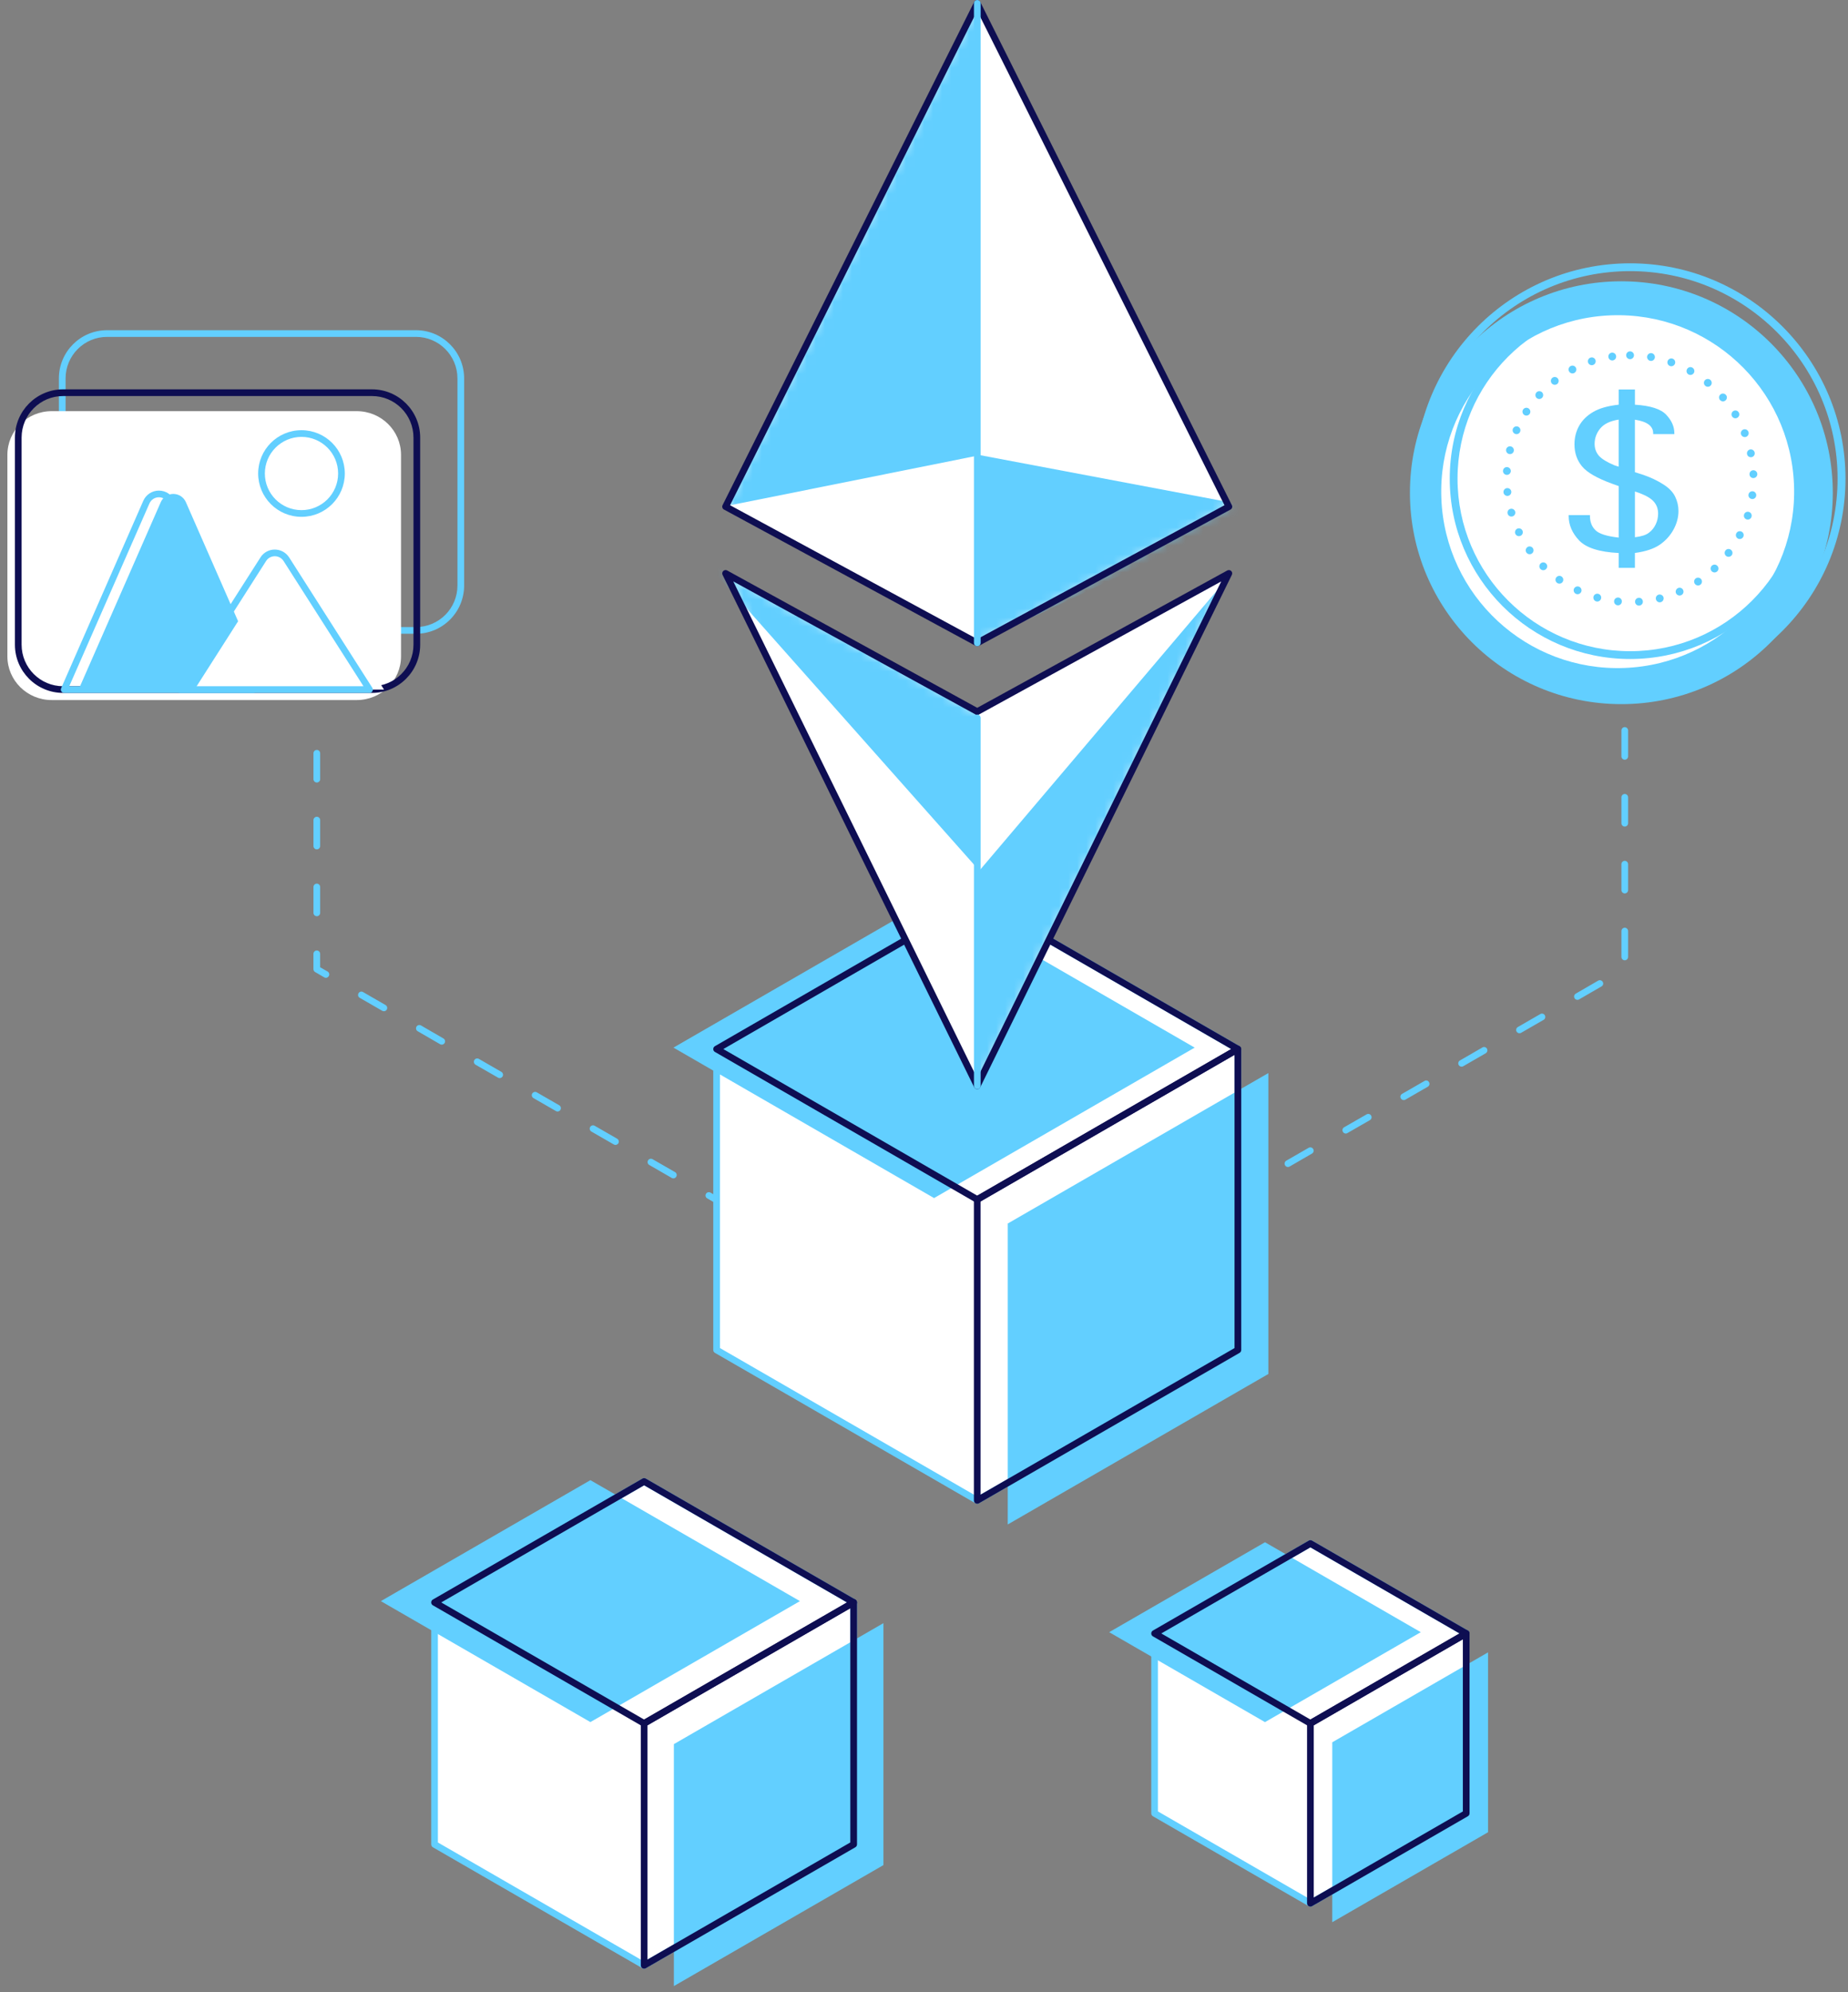 <svg width="205" height="221" viewBox="0 0 205 221" fill="none" xmlns="http://www.w3.org/2000/svg">
<rect x="0" y="0" width="205" height="221" fill="#808080" stroke="none"/>
<g clip-path="url(#clip0_1112_12213)">
<path fill-rule="evenodd" clip-rule="evenodd" d="M107.002 148.575C106.43 148.246 105.586 147.759 104.507 147.142C104.332 147.041 104.104 147.1 104.003 147.276C103.901 147.452 103.96 147.679 104.136 147.781C105.215 148.397 106.056 148.885 106.631 149.221C106.806 149.323 107.034 149.256 107.135 149.078C107.237 148.902 107.178 148.674 107.002 148.573V148.575ZM113.052 145.88C112.117 146.42 111.283 146.9 110.568 147.313C110.392 147.415 110.333 147.642 110.434 147.818C110.536 147.996 110.763 148.063 110.939 147.962C111.654 147.541 112.488 147.061 113.424 146.521C113.602 146.42 113.669 146.192 113.557 146.016C113.456 145.838 113.228 145.781 113.052 145.883V145.88ZM100.573 144.868C99.798 144.423 98.964 143.943 98.088 143.435C97.912 143.326 97.685 143.393 97.583 143.569C97.482 143.745 97.541 143.972 97.717 144.074C98.593 144.579 99.427 145.059 100.201 145.507C100.387 145.616 100.605 145.549 100.716 145.373C100.818 145.195 100.751 144.97 100.573 144.868ZM119.479 142.173C118.611 142.671 117.777 143.151 116.985 143.606C116.809 143.708 116.75 143.935 116.851 144.111C116.953 144.287 117.18 144.356 117.356 144.245C118.148 143.789 118.982 143.309 119.85 142.812C120.029 142.71 120.085 142.483 119.984 142.307C119.883 142.129 119.655 142.062 119.479 142.173ZM94.153 141.161C93.344 140.698 92.52 140.218 91.669 139.721C91.493 139.619 91.265 139.679 91.164 139.864C91.055 140.033 91.122 140.268 91.297 140.369C92.149 140.857 92.973 141.339 93.782 141.802C93.958 141.904 94.185 141.844 94.287 141.668C94.388 141.49 94.329 141.265 94.153 141.164V141.161ZM125.898 138.456C125.047 138.944 124.223 139.426 123.414 139.897C123.238 139.998 123.169 140.226 123.27 140.401C123.379 140.577 123.607 140.637 123.785 140.535C124.594 140.072 125.418 139.592 126.27 139.102C126.448 139.001 126.505 138.766 126.403 138.597C126.302 138.412 126.074 138.352 125.898 138.454V138.456ZM87.734 137.454C86.917 136.981 86.083 136.501 85.239 136.014C85.064 135.912 84.836 135.972 84.735 136.147C84.633 136.326 84.692 136.551 84.868 136.652C85.71 137.14 86.546 137.622 87.363 138.093C87.538 138.194 87.766 138.135 87.868 137.959C87.969 137.783 87.91 137.556 87.734 137.454ZM132.32 134.749C131.486 135.237 130.652 135.719 129.836 136.19C129.66 136.291 129.601 136.519 129.702 136.694C129.804 136.87 130.031 136.929 130.207 136.828C131.024 136.355 131.858 135.875 132.701 135.388C132.88 135.286 132.937 135.059 132.835 134.883C132.726 134.707 132.506 134.648 132.32 134.749ZM81.305 133.747C80.488 133.267 79.654 132.787 78.82 132.307C78.644 132.205 78.417 132.265 78.315 132.44C78.206 132.619 78.273 132.844 78.449 132.945C79.283 133.433 80.109 133.905 80.933 134.385C81.109 134.487 81.337 134.428 81.438 134.252C81.54 134.076 81.48 133.848 81.305 133.747ZM138.747 131.042C137.913 131.522 137.079 132.002 136.253 132.482C136.074 132.584 136.017 132.812 136.119 132.987C136.228 133.165 136.448 133.222 136.624 133.121C137.45 132.641 138.284 132.161 139.118 131.681C139.296 131.579 139.353 131.352 139.252 131.176C139.15 131 138.923 130.941 138.747 131.042ZM74.885 130.033C74.059 129.56 73.225 129.08 72.391 128.6C72.215 128.498 71.987 128.558 71.886 128.733C71.785 128.909 71.844 129.137 72.02 129.238C72.854 129.718 73.688 130.198 74.514 130.678C74.69 130.78 74.918 130.72 75.019 130.535C75.121 130.367 75.061 130.139 74.885 130.03V130.033ZM145.169 127.335C144.342 127.815 143.508 128.295 142.684 128.768C142.509 128.869 142.449 129.104 142.551 129.273C142.652 129.458 142.88 129.518 143.055 129.416C143.882 128.936 144.716 128.456 145.54 127.976C145.718 127.875 145.785 127.647 145.674 127.471C145.572 127.293 145.345 127.236 145.169 127.338V127.335ZM68.456 126.325C67.63 125.845 66.796 125.365 65.972 124.893C65.796 124.791 65.568 124.851 65.467 125.026C65.365 125.202 65.425 125.43 65.6 125.531C66.427 126.011 67.261 126.484 68.085 126.964C68.261 127.073 68.488 127.006 68.6 126.83C68.701 126.652 68.634 126.427 68.456 126.325ZM151.596 123.628C150.769 124.101 149.935 124.581 149.101 125.061C148.923 125.162 148.866 125.39 148.968 125.566C149.069 125.741 149.297 125.811 149.472 125.699C150.306 125.219 151.14 124.739 151.967 124.266C152.145 124.165 152.202 123.937 152.1 123.762C151.999 123.583 151.771 123.527 151.596 123.628ZM62.037 122.618C61.203 122.138 60.369 121.658 59.552 121.186C59.377 121.077 59.149 121.143 59.038 121.319C58.936 121.497 59.003 121.723 59.181 121.824C59.998 122.297 60.832 122.777 61.666 123.257C61.841 123.358 62.069 123.299 62.17 123.123C62.272 122.947 62.212 122.72 62.037 122.618ZM158.017 119.921C157.201 120.394 156.367 120.874 155.533 121.354C155.357 121.455 155.288 121.683 155.399 121.859C155.501 122.034 155.728 122.094 155.904 121.992C156.738 121.512 157.572 121.032 158.389 120.559C158.567 120.458 158.624 120.23 158.522 120.055C158.421 119.869 158.193 119.81 158.017 119.921ZM55.617 118.911C54.766 118.424 53.94 117.941 53.123 117.471C52.947 117.37 52.72 117.429 52.618 117.605C52.517 117.79 52.576 118.008 52.752 118.119C53.568 118.582 54.395 119.062 55.246 119.552C55.422 119.654 55.642 119.594 55.751 119.419C55.853 119.243 55.793 119.015 55.617 118.914V118.911ZM164.444 116.206C163.628 116.679 162.801 117.159 161.95 117.647C161.772 117.748 161.715 117.976 161.816 118.152C161.918 118.33 162.145 118.387 162.321 118.285C163.172 117.798 163.996 117.315 164.805 116.852C164.984 116.743 165.05 116.523 164.949 116.338C164.848 116.162 164.62 116.103 164.444 116.204V116.206ZM49.188 115.204C48.33 114.707 47.503 114.227 46.704 113.764C46.528 113.662 46.3 113.722 46.199 113.898C46.097 114.076 46.157 114.301 46.333 114.402C47.132 114.865 47.958 115.345 48.817 115.843C48.993 115.944 49.22 115.885 49.322 115.709C49.423 115.531 49.364 115.306 49.188 115.204ZM170.866 112.499C170.074 112.955 169.24 113.435 168.371 113.94C168.193 114.041 168.136 114.269 168.238 114.444C168.339 114.62 168.567 114.68 168.743 114.578C169.611 114.073 170.445 113.601 171.237 113.138C171.415 113.036 171.472 112.809 171.371 112.633C171.269 112.457 171.042 112.398 170.866 112.499ZM42.769 111.497C41.868 110.975 41.034 110.495 40.274 110.057C40.099 109.955 39.871 110.015 39.77 110.19C39.668 110.369 39.727 110.594 39.903 110.695C40.66 111.133 41.495 111.613 42.398 112.136C42.573 112.237 42.801 112.178 42.903 112.002C43.004 111.826 42.945 111.599 42.769 111.497ZM177.285 108.792C176.578 109.206 175.744 109.686 174.801 110.233C174.623 110.334 174.566 110.562 174.667 110.737C174.769 110.916 174.996 110.972 175.172 110.871C176.115 110.324 176.949 109.844 177.657 109.431C177.835 109.329 177.901 109.102 177.79 108.926C177.689 108.75 177.461 108.691 177.285 108.792ZM36.34 107.78L35.513 107.307V105.815C35.513 105.612 35.345 105.444 35.142 105.444C34.939 105.444 34.771 105.612 34.771 105.815V107.518C34.771 107.651 34.838 107.77 34.956 107.837C34.956 107.837 35.31 108.04 35.968 108.426C36.144 108.528 36.372 108.468 36.473 108.283C36.582 108.104 36.515 107.887 36.34 107.778V107.78ZM179.864 103.291V106.164C179.864 106.367 180.032 106.535 180.235 106.535C180.438 106.535 180.606 106.367 180.606 106.164V103.291C180.606 103.088 180.438 102.92 180.235 102.92C180.032 102.92 179.864 103.088 179.864 103.291ZM35.516 101.274V98.401C35.516 98.196 35.347 98.03 35.144 98.03C34.941 98.03 34.773 98.196 34.773 98.401V101.274C34.773 101.48 34.941 101.645 35.144 101.645C35.347 101.645 35.516 101.48 35.516 101.274ZM179.864 95.872V98.745C179.864 98.951 180.032 99.116 180.235 99.116C180.438 99.116 180.606 98.951 180.606 98.745V95.872C180.606 95.667 180.438 95.501 180.235 95.501C180.032 95.501 179.864 95.667 179.864 95.872ZM35.516 93.858V90.982C35.516 90.777 35.347 90.611 35.144 90.611C34.941 90.611 34.773 90.777 34.773 90.982V93.858C34.773 94.063 34.941 94.229 35.144 94.229C35.347 94.229 35.516 94.063 35.516 93.858ZM179.864 88.455V91.328C179.864 91.534 180.032 91.7 180.235 91.7C180.438 91.7 180.606 91.534 180.606 91.328V88.455C180.606 88.25 180.438 88.084 180.235 88.084C180.032 88.084 179.864 88.25 179.864 88.455ZM35.516 86.439V83.565C35.516 83.36 35.347 83.194 35.144 83.194C34.941 83.194 34.773 83.36 34.773 83.565V86.439C34.773 86.644 34.941 86.81 35.144 86.81C35.347 86.81 35.516 86.644 35.516 86.439ZM179.864 81.036V83.912C179.864 84.117 180.032 84.283 180.235 84.283C180.438 84.283 180.606 84.117 180.606 83.912V81.036C180.606 80.831 180.438 80.665 180.235 80.665C180.032 80.665 179.864 80.831 179.864 81.036Z" fill="#62CFFF"/>
<path fill-rule="evenodd" clip-rule="evenodd" d="M108.405 99.688L137.319 116.379V149.763L108.405 166.454L79.496 149.763V116.379L108.405 99.688Z" fill="white"/>
<path fill-rule="evenodd" clip-rule="evenodd" d="M108.593 99.368C108.479 99.302 108.336 99.302 108.219 99.368L79.31 116.06C79.196 116.127 79.122 116.248 79.122 116.382V149.765C79.122 149.897 79.196 150.02 79.31 150.087L108.219 166.779C108.333 166.846 108.477 166.846 108.593 166.779L137.502 150.087C137.616 150.02 137.688 149.897 137.688 149.765V116.382C137.688 116.251 137.619 116.127 137.502 116.06L108.593 99.368ZM108.405 100.116L136.946 116.595V149.55L108.405 166.029L79.865 149.55V116.595L108.405 100.116Z" fill="#62CFFF"/>
<path fill-rule="evenodd" clip-rule="evenodd" d="M140.699 152.428L111.79 169.123V135.737L140.699 119.045V152.428Z" fill="#62CFFF"/>
<path fill-rule="evenodd" clip-rule="evenodd" d="M137.505 150.087C137.619 150.02 137.691 149.899 137.691 149.765V116.382C137.691 116.248 137.621 116.127 137.505 116.06C137.391 115.993 137.248 115.993 137.131 116.06L108.222 132.752C108.108 132.818 108.036 132.942 108.036 133.073V166.459C108.036 166.59 108.106 166.712 108.222 166.779C108.336 166.845 108.477 166.845 108.591 166.779L137.505 150.087ZM136.948 149.552L108.776 165.813V133.286L136.948 117.023V149.552Z" fill="#0E0E52"/>
<path fill-rule="evenodd" clip-rule="evenodd" d="M132.526 116.221L103.616 132.913L74.707 116.221L103.616 99.529L132.526 116.221Z" fill="#62CFFF"/>
<path fill-rule="evenodd" clip-rule="evenodd" d="M137.505 116.701C137.619 116.637 137.69 116.513 137.69 116.382C137.69 116.251 137.621 116.127 137.505 116.06L108.591 99.368C108.477 99.302 108.336 99.302 108.222 99.368L79.308 116.06C79.194 116.127 79.122 116.248 79.122 116.382C79.122 116.516 79.191 116.637 79.308 116.701L108.222 133.395C108.336 133.46 108.477 133.46 108.591 133.395L137.505 116.701ZM136.579 116.382L108.407 132.643L80.241 116.382L108.407 100.118L136.579 116.382Z" fill="#0E0E52"/>
<path fill-rule="evenodd" clip-rule="evenodd" d="M145.362 171.236L162.647 181.214V201.173L145.362 211.15L128.079 201.173V181.214L145.362 171.236Z" fill="white"/>
<path fill-rule="evenodd" clip-rule="evenodd" d="M145.55 170.913C145.436 170.847 145.292 170.847 145.179 170.913L127.895 180.891C127.779 180.958 127.71 181.079 127.71 181.213V201.171C127.71 201.305 127.779 201.426 127.895 201.493L145.179 211.471C145.292 211.538 145.436 211.538 145.55 211.471L162.833 201.493C162.947 201.426 163.018 201.305 163.018 201.171V181.213C163.018 181.079 162.947 180.958 162.833 180.891L145.55 170.913ZM145.362 171.663L162.276 181.428V200.956L145.362 210.721L128.45 200.956V181.428L145.362 171.663Z" fill="#62CFFF"/>
<path fill-rule="evenodd" clip-rule="evenodd" d="M165.072 203.265L147.789 213.246V193.287L165.072 183.31V203.265Z" fill="#62CFFF"/>
<path fill-rule="evenodd" clip-rule="evenodd" d="M162.833 201.491C162.947 201.424 163.019 201.303 163.019 201.169V181.214C163.019 181.08 162.949 180.959 162.833 180.892C162.719 180.825 162.576 180.825 162.462 180.892L145.179 190.87C145.062 190.937 144.993 191.058 144.993 191.192V211.15C144.993 211.283 145.062 211.405 145.179 211.469C145.293 211.538 145.434 211.538 145.547 211.469L162.833 201.491ZM162.276 200.959L145.736 210.509V191.409L162.276 181.86V200.962V200.959Z" fill="#0E0E52"/>
<path fill-rule="evenodd" clip-rule="evenodd" d="M157.609 181.073L140.326 191.051L123.042 181.073L140.326 171.095L157.609 181.073Z" fill="#62CFFF"/>
<path fill-rule="evenodd" clip-rule="evenodd" d="M162.833 181.535C162.947 181.468 163.019 181.347 163.019 181.213C163.019 181.079 162.949 180.958 162.833 180.891L145.548 170.913C145.434 170.847 145.293 170.847 145.179 170.913L127.893 180.891C127.779 180.958 127.708 181.079 127.708 181.213C127.708 181.347 127.777 181.468 127.893 181.535L145.179 191.513C145.293 191.579 145.434 191.579 145.548 191.513L162.833 181.535ZM161.905 181.213L145.364 190.763L128.824 181.213L145.364 171.663L161.905 181.213Z" fill="#0E0E52"/>
<path fill-rule="evenodd" clip-rule="evenodd" d="M71.45 164.352L94.697 177.772V204.615L71.45 218.035L48.205 204.615V177.772L71.45 164.352Z" fill="white"/>
<path fill-rule="evenodd" clip-rule="evenodd" d="M71.636 164.03C71.522 163.963 71.379 163.963 71.267 164.03L48.02 177.45C47.906 177.517 47.837 177.638 47.837 177.772V204.614C47.837 204.746 47.906 204.869 48.02 204.936L71.267 218.356C71.381 218.423 71.525 218.423 71.636 218.356L94.881 204.936C94.997 204.869 95.067 204.748 95.067 204.614V177.772C95.067 177.64 94.997 177.517 94.881 177.45L71.636 164.03ZM71.451 164.779L94.324 177.987V204.402L71.451 217.609L48.577 204.402V177.987L71.451 164.779Z" fill="#62CFFF"/>
<path fill-rule="evenodd" clip-rule="evenodd" d="M97.999 206.911L74.754 220.333V193.491L97.999 180.07V206.911Z" fill="#62CFFF"/>
<path fill-rule="evenodd" clip-rule="evenodd" d="M94.883 204.933C94.999 204.869 95.069 204.745 95.069 204.612V177.771C95.069 177.64 94.999 177.514 94.883 177.45C94.769 177.383 94.626 177.383 94.514 177.45L71.267 190.87C71.153 190.937 71.084 191.058 71.084 191.191V218.034C71.084 218.165 71.153 218.289 71.267 218.354C71.383 218.42 71.525 218.42 71.641 218.354L94.885 204.933H94.883ZM94.326 204.399L71.821 217.391V191.407L94.326 178.415V204.399Z" fill="#0E0E52"/>
<path fill-rule="evenodd" clip-rule="evenodd" d="M88.738 177.627L65.493 191.047L42.249 177.627L65.493 164.207L88.738 177.627Z" fill="#62CFFF"/>
<path fill-rule="evenodd" clip-rule="evenodd" d="M94.883 178.093C94.999 178.026 95.069 177.905 95.069 177.772C95.069 177.638 94.999 177.514 94.883 177.45L71.638 164.03C71.522 163.963 71.381 163.963 71.265 164.03L48.02 177.45C47.904 177.514 47.834 177.638 47.834 177.772C47.834 177.905 47.904 178.026 48.02 178.093L71.265 191.513C71.381 191.58 71.522 191.58 71.638 191.513L94.883 178.093ZM93.958 177.772L71.453 190.764L48.948 177.772L71.453 164.777L93.958 177.772Z" fill="#0E0E52"/>
<path fill-rule="evenodd" clip-rule="evenodd" d="M108.402 120.465L80.49 63.614L108.402 78.947L136.314 63.614L108.402 120.465Z" fill="white"/>
<mask id="mask0_1112_12213" style="mask-type:luminance" maskUnits="userSpaceOnUse" x="80" y="63" width="57" height="58">
<path d="M108.402 120.465L80.49 63.614L108.402 78.947L136.314 63.614L108.402 120.465Z" fill="white"/>
</mask>
<g mask="url(#mask0_1112_12213)">
<path fill-rule="evenodd" clip-rule="evenodd" d="M108.479 96.406L77.944 61.998L108.541 78.816L108.479 96.406Z" fill="#62CFFF"/>
<path fill-rule="evenodd" clip-rule="evenodd" d="M108.267 120.462L135.597 64.804L108.601 96.638L108.267 120.462Z" fill="#62CFFF"/>
</g>
<path fill-rule="evenodd" clip-rule="evenodd" d="M108.068 120.628C108.13 120.755 108.266 120.834 108.403 120.834C108.551 120.834 108.675 120.752 108.737 120.628L136.649 63.778C136.723 63.631 136.698 63.458 136.574 63.344C136.463 63.233 136.29 63.211 136.141 63.288L108.403 78.524L80.664 63.288C80.528 63.208 80.355 63.233 80.231 63.344C80.119 63.456 80.082 63.631 80.156 63.778L108.068 120.628ZM108.403 119.624L81.344 64.502L108.229 79.271C108.341 79.333 108.477 79.333 108.588 79.271L135.473 64.502L108.403 119.621V119.624Z" fill="#0E0E52"/>
<path fill-rule="evenodd" clip-rule="evenodd" d="M108.402 0.371L80.49 56.205L108.402 71.32L136.314 56.205L108.402 0.371Z" fill="white"/>
<mask id="mask1_1112_12213" style="mask-type:luminance" maskUnits="userSpaceOnUse" x="80" y="0" width="57" height="72">
<path d="M108.402 0.371L80.49 56.205L108.402 71.32L136.314 56.205L108.402 0.371Z" fill="white"/>
</mask>
<g mask="url(#mask1_1112_12213)">
<path fill-rule="evenodd" clip-rule="evenodd" d="M108.706 50.493L108.503 71.36L139.9 56.385L108.706 50.493Z" fill="#62CFFF"/>
<path fill-rule="evenodd" clip-rule="evenodd" d="M108.286 1.297L80.812 56.091L108.078 50.62L108.288 1.297H108.286Z" fill="#62CFFF"/>
</g>
<path fill-rule="evenodd" clip-rule="evenodd" d="M108.737 0.205C108.675 0.082 108.551 0 108.402 0C108.266 0 108.13 0.082 108.068 0.205L80.156 56.039C80.07 56.217 80.132 56.435 80.317 56.532L108.229 71.65C108.341 71.709 108.477 71.709 108.588 71.65L136.5 56.532C136.673 56.435 136.748 56.217 136.649 56.039L108.737 0.205ZM108.402 1.2L135.832 56.049L108.402 70.9L80.986 56.049L108.402 1.2Z" fill="#0E0E52"/>
<path fill-rule="evenodd" clip-rule="evenodd" d="M108.041 0.372V71.321C108.041 71.526 108.202 71.692 108.412 71.692C108.61 71.692 108.784 71.526 108.784 71.321V0.372C108.784 0.166 108.61 0.003 108.412 0.003C108.202 0.003 108.041 0.169 108.041 0.372Z" fill="#62CFFF"/>
<path fill-rule="evenodd" clip-rule="evenodd" d="M108.041 79.645V120.462C108.041 120.667 108.202 120.833 108.412 120.833C108.61 120.833 108.784 120.667 108.784 120.462V79.645C108.784 79.439 108.61 79.273 108.412 79.273C108.202 79.273 108.041 79.439 108.041 79.645Z" fill="#62CFFF"/>
<path fill-rule="evenodd" clip-rule="evenodd" d="M51.487 41.984C51.487 39.026 49.092 36.631 46.139 36.631H11.88C8.928 36.631 6.532 39.026 6.532 41.984V64.956C6.532 67.913 8.928 70.309 11.88 70.309H46.139C49.092 70.309 51.487 67.913 51.487 64.956V41.984ZM50.745 41.984V64.956C50.745 67.502 48.684 69.566 46.139 69.566H11.88C9.336 69.566 7.275 67.502 7.275 64.956V41.984C7.275 39.437 9.336 37.373 11.88 37.373H46.139C48.684 37.373 50.745 39.437 50.745 41.984Z" fill="#62CFFF"/>
<path fill-rule="evenodd" clip-rule="evenodd" d="M44.486 50.461C44.486 47.784 42.289 45.613 39.571 45.613H5.735C3.018 45.613 0.82 47.784 0.82 50.461V72.815C0.82 75.493 3.018 77.663 5.735 77.663H39.571C42.289 77.663 44.486 75.493 44.486 72.815V50.461Z" fill="white"/>
<path fill-rule="evenodd" clip-rule="evenodd" d="M46.61 48.546C46.61 45.589 44.214 43.193 41.262 43.193H7.002C4.05 43.193 1.655 45.589 1.655 48.546V71.519C1.655 74.476 4.05 76.871 7.002 76.871H41.262C44.214 76.871 46.61 74.476 46.61 71.519V48.546ZM45.867 48.546V71.519C45.867 74.065 43.806 76.129 41.262 76.129H7.002C4.458 76.129 2.397 74.065 2.397 71.519V48.546C2.397 46 4.458 43.936 7.002 43.936H41.262C43.806 43.936 45.867 46 45.867 48.546Z" fill="#0E0E52"/>
<path fill-rule="evenodd" clip-rule="evenodd" d="M17.836 55.705C18.074 55.153 18.618 54.797 19.224 54.797C19.831 54.797 20.375 55.153 20.618 55.705C23.476 62.221 29.737 76.502 29.737 76.502H8.717C8.717 76.502 14.978 62.223 17.836 55.705Z" fill="#62CFFF"/>
<path fill-rule="evenodd" clip-rule="evenodd" d="M15.896 55.557L6.782 76.352C6.727 76.468 6.74 76.599 6.806 76.703C6.878 76.807 6.997 76.871 7.121 76.871H28.141C28.264 76.871 28.383 76.809 28.45 76.703C28.522 76.599 28.527 76.465 28.48 76.352C28.48 76.352 22.219 62.073 19.36 55.557C19.059 54.869 18.383 54.426 17.628 54.426C16.873 54.426 16.2 54.869 15.896 55.557ZM16.576 55.854C16.76 55.435 17.17 55.166 17.626 55.166C18.081 55.166 18.497 55.435 18.68 55.854L27.569 76.129H7.683L16.576 55.854Z" fill="#62CFFF"/>
<path fill-rule="evenodd" clip-rule="evenodd" d="M30.801 62.038C31.081 61.6 31.566 61.335 32.083 61.335C32.6 61.335 33.085 61.6 33.365 62.038C36.169 66.428 42.598 76.5 42.598 76.5H21.578C21.578 76.5 28.005 66.428 30.803 62.038H30.801Z" fill="white"/>
<path fill-rule="evenodd" clip-rule="evenodd" d="M28.893 61.84C26.089 66.233 19.66 76.302 19.66 76.302C19.588 76.416 19.584 76.562 19.648 76.681C19.712 76.8 19.838 76.874 19.974 76.874H40.995C41.131 76.874 41.254 76.8 41.314 76.681C41.386 76.562 41.378 76.419 41.301 76.302C41.301 76.302 34.88 66.233 32.076 61.84C31.727 61.296 31.128 60.967 30.48 60.967C29.831 60.967 29.235 61.296 28.891 61.84H28.893ZM29.517 62.239C29.725 61.907 30.091 61.707 30.485 61.707C30.878 61.707 31.244 61.907 31.457 62.239L40.321 76.129H20.653L29.517 62.239Z" fill="#62CFFF"/>
<path d="M35.042 56.965C37.492 56.965 39.477 54.98 39.477 52.53C39.477 50.081 37.492 48.096 35.042 48.096C32.593 48.096 30.608 50.081 30.608 52.53C30.608 54.98 32.593 56.965 35.042 56.965Z" fill="white"/>
<path fill-rule="evenodd" clip-rule="evenodd" d="M33.444 47.725C30.789 47.725 28.638 49.878 28.638 52.53C28.638 55.183 30.789 57.336 33.444 57.336C36.1 57.336 38.25 55.183 38.25 52.53C38.25 49.878 36.1 47.725 33.444 47.725ZM33.444 48.467C35.691 48.467 37.508 50.288 37.508 52.53C37.508 54.773 35.691 56.594 33.444 56.594C31.197 56.594 29.381 54.773 29.381 52.53C29.381 50.288 31.205 48.467 33.444 48.467Z" fill="#62CFFF"/>
<path d="M179.859 78.116C192.813 78.116 203.314 67.615 203.314 54.661C203.314 41.707 192.813 31.206 179.859 31.206C166.905 31.206 156.404 41.707 156.404 54.661C156.404 67.615 166.905 78.116 179.859 78.116Z" fill="#62CFFF"/>
<path fill-rule="evenodd" clip-rule="evenodd" d="M180.832 29.211C167.636 29.211 156.941 39.916 156.941 53.102C156.941 66.287 167.636 76.992 180.832 76.992C194.027 76.992 204.722 66.287 204.722 53.102C204.722 39.916 194.009 29.211 180.832 29.211ZM180.832 30.08C193.527 30.08 203.844 40.394 203.844 53.099C203.844 65.804 193.529 76.121 180.832 76.121C168.134 76.121 157.802 65.807 157.802 53.099C157.802 40.392 168.117 30.08 180.832 30.08Z" fill="#62CFFF"/>
<path d="M180.202 74.103C191.004 73.688 199.426 64.594 199.01 53.791C198.595 42.988 189.502 34.567 178.699 34.982C167.896 35.397 159.475 44.491 159.89 55.294C160.305 66.097 169.399 74.518 180.202 74.103Z" fill="white"/>
<path fill-rule="evenodd" clip-rule="evenodd" d="M180.831 33.089C169.789 33.089 160.821 42.055 160.821 53.099C160.821 64.144 169.789 73.109 180.831 73.109C191.873 73.109 200.842 64.144 200.842 53.099C200.842 42.055 191.873 33.089 180.831 33.089ZM180.831 33.96C191.383 33.96 199.966 42.537 199.966 53.102C199.966 63.666 191.386 72.243 180.831 72.243C170.277 72.243 161.685 63.666 161.685 53.102C161.685 42.537 170.264 33.96 180.831 33.96Z" fill="#62CFFF"/>
<path d="M194.509 53.723C194.852 46.171 189.008 39.771 181.456 39.428C173.905 39.086 167.505 44.929 167.162 52.481C166.819 60.032 172.663 66.432 180.214 66.775C187.766 67.118 194.166 61.274 194.509 53.723Z" fill="white"/>
<path fill-rule="evenodd" clip-rule="evenodd" d="M181.782 66.319C181.539 66.336 181.359 66.544 181.378 66.784C181.398 67.022 181.599 67.202 181.841 67.185C182.084 67.168 182.264 66.96 182.245 66.72C182.225 66.48 182.024 66.299 181.782 66.316V66.319ZM179.527 66.289C179.285 66.267 179.074 66.44 179.055 66.678C179.025 66.915 179.206 67.128 179.438 67.153C179.681 67.175 179.891 67.002 179.911 66.762C179.941 66.524 179.76 66.311 179.527 66.287V66.289ZM184.006 65.965C183.774 66.024 183.633 66.259 183.695 66.492C183.754 66.725 183.987 66.866 184.217 66.809C184.449 66.752 184.591 66.517 184.539 66.284C184.479 66.052 184.247 65.908 184.004 65.965H184.006ZM177.303 65.881C177.07 65.817 176.83 65.953 176.768 66.183C176.709 66.415 176.837 66.653 177.07 66.717C177.303 66.782 177.543 66.645 177.604 66.413C177.674 66.183 177.535 65.943 177.303 65.878V65.881ZM186.15 65.237C185.929 65.334 185.828 65.591 185.917 65.809C186.018 66.029 186.278 66.128 186.491 66.032C186.714 65.935 186.813 65.68 186.714 65.46C186.622 65.24 186.362 65.141 186.15 65.237ZM175.189 65.096C174.969 64.995 174.717 65.086 174.605 65.304C174.504 65.522 174.605 65.779 174.816 65.881C175.036 65.982 175.288 65.891 175.4 65.673C175.501 65.458 175.4 65.198 175.189 65.094V65.096ZM188.124 64.156C187.924 64.287 187.872 64.557 188.003 64.757C188.134 64.958 188.406 65.012 188.607 64.879C188.807 64.747 188.859 64.478 188.728 64.277C188.597 64.077 188.325 64.022 188.124 64.156ZM173.234 63.963C173.034 63.824 172.771 63.874 172.63 64.069C172.489 64.265 172.539 64.537 172.742 64.673C172.932 64.809 173.205 64.762 173.336 64.567C173.477 64.371 173.427 64.099 173.234 63.963ZM189.896 62.755C189.725 62.919 189.716 63.196 189.876 63.369C190.047 63.545 190.319 63.552 190.49 63.389C190.671 63.225 190.681 62.951 190.51 62.775C190.349 62.602 190.077 62.592 189.896 62.755ZM171.504 62.518C171.334 62.349 171.061 62.349 170.891 62.52C170.72 62.691 170.72 62.966 170.891 63.134C171.061 63.302 171.334 63.302 171.504 63.131C171.675 62.961 171.675 62.686 171.504 62.518ZM191.406 61.075C191.265 61.266 191.294 61.54 191.487 61.684C191.678 61.83 191.95 61.79 192.101 61.6C192.242 61.409 192.203 61.134 192.01 60.991C191.819 60.845 191.547 60.884 191.406 61.075ZM170.034 60.8C169.893 60.605 169.621 60.56 169.431 60.699C169.24 60.84 169.188 61.11 169.329 61.305C169.47 61.498 169.742 61.545 169.933 61.407C170.133 61.266 170.175 60.996 170.034 60.8ZM192.613 59.164C192.492 59.377 192.584 59.64 192.794 59.751C193.004 59.86 193.267 59.778 193.378 59.563C193.489 59.35 193.408 59.088 193.197 58.979C192.977 58.87 192.715 58.952 192.613 59.164ZM168.886 58.858C168.775 58.642 168.525 58.551 168.302 58.655C168.092 58.759 168 59.019 168.102 59.236C168.213 59.452 168.463 59.543 168.686 59.437C168.896 59.333 168.988 59.073 168.886 58.858ZM193.47 57.078C193.4 57.306 193.519 57.551 193.752 57.623C193.984 57.694 194.224 57.568 194.296 57.338C194.366 57.108 194.247 56.865 194.014 56.794C193.781 56.722 193.541 56.848 193.47 57.078ZM168.082 56.752C168.01 56.522 167.77 56.388 167.537 56.455C167.305 56.519 167.176 56.762 167.245 56.992C167.305 57.222 167.547 57.355 167.78 57.289C168.013 57.224 168.141 56.982 168.082 56.752ZM193.962 54.873C193.923 55.111 194.093 55.329 194.336 55.361C194.568 55.393 194.789 55.225 194.818 54.99C194.848 54.752 194.687 54.534 194.445 54.502C194.212 54.47 193.992 54.638 193.962 54.876V54.873ZM167.649 54.534C167.619 54.297 167.406 54.124 167.166 54.151C166.934 54.175 166.753 54.391 166.783 54.628C166.803 54.866 167.025 55.039 167.265 55.014C167.498 54.987 167.669 54.774 167.649 54.534ZM194.074 52.619C194.074 52.859 194.274 53.045 194.516 53.037C194.759 53.027 194.95 52.827 194.94 52.587C194.93 52.347 194.729 52.161 194.487 52.169C194.244 52.178 194.064 52.379 194.074 52.619ZM167.597 52.278C167.607 52.037 167.426 51.832 167.184 51.817C166.941 51.802 166.741 51.986 166.731 52.223C166.711 52.463 166.892 52.669 167.134 52.683C167.377 52.698 167.577 52.515 167.597 52.278ZM193.801 50.379C193.841 50.614 194.074 50.763 194.314 50.716C194.546 50.666 194.697 50.436 194.645 50.201C194.596 49.966 194.363 49.815 194.133 49.865C193.9 49.914 193.749 50.144 193.801 50.379ZM167.921 50.045C167.98 49.813 167.829 49.578 167.599 49.523C167.367 49.469 167.137 49.612 167.077 49.845C167.028 50.078 167.169 50.313 167.399 50.367C167.641 50.422 167.872 50.278 167.924 50.045H167.921ZM193.145 48.217C193.237 48.439 193.487 48.548 193.71 48.459C193.93 48.37 194.041 48.117 193.952 47.895C193.861 47.672 193.611 47.563 193.388 47.652C193.165 47.739 193.056 47.991 193.145 48.217ZM168.624 47.902C168.725 47.682 168.614 47.427 168.404 47.333C168.183 47.239 167.921 47.34 167.829 47.561C167.738 47.781 167.839 48.036 168.062 48.13C168.282 48.224 168.535 48.123 168.626 47.902H168.624ZM192.141 46.197C192.262 46.403 192.534 46.467 192.735 46.341C192.935 46.217 193.007 45.947 192.876 45.744C192.755 45.539 192.482 45.475 192.282 45.601C192.081 45.724 192.01 45.994 192.141 46.197ZM169.693 45.908C169.824 45.707 169.762 45.437 169.562 45.306C169.361 45.178 169.089 45.234 168.958 45.435C168.827 45.635 168.889 45.905 169.089 46.036C169.29 46.165 169.562 46.108 169.693 45.908ZM190.802 44.378C190.963 44.559 191.235 44.579 191.416 44.42C191.596 44.262 191.616 43.987 191.455 43.807C191.294 43.626 191.022 43.609 190.842 43.767C190.661 43.923 190.641 44.2 190.802 44.378ZM171.071 44.126C171.232 43.95 171.222 43.673 171.052 43.512C170.871 43.351 170.599 43.361 170.438 43.537C170.277 43.713 170.287 43.987 170.458 44.151C170.638 44.312 170.91 44.302 171.071 44.126ZM189.181 42.812C189.362 42.963 189.634 42.935 189.785 42.75C189.936 42.564 189.906 42.29 189.725 42.139C189.535 41.988 189.263 42.015 189.112 42.201C188.961 42.386 188.991 42.661 189.181 42.812ZM172.742 42.599C172.922 42.453 172.962 42.181 172.811 41.99C172.67 41.802 172.398 41.765 172.207 41.911C172.017 42.057 171.987 42.332 172.126 42.52C172.276 42.71 172.549 42.745 172.739 42.599H172.742ZM187.308 41.54C187.518 41.659 187.78 41.582 187.902 41.374C188.023 41.166 187.941 40.901 187.731 40.783C187.53 40.664 187.258 40.74 187.147 40.948C187.026 41.159 187.097 41.423 187.308 41.54ZM174.635 41.377C174.845 41.265 174.927 41 174.816 40.79C174.704 40.58 174.444 40.498 174.231 40.609C174.021 40.721 173.939 40.983 174.051 41.196C174.162 41.406 174.422 41.488 174.635 41.377ZM185.254 40.607C185.474 40.688 185.726 40.57 185.808 40.342C185.89 40.117 185.768 39.867 185.546 39.788C185.326 39.706 185.073 39.825 184.991 40.053C184.91 40.278 185.031 40.528 185.254 40.607ZM176.709 40.495C176.941 40.421 177.06 40.176 176.991 39.949C176.919 39.721 176.669 39.595 176.446 39.669C176.214 39.743 176.095 39.988 176.164 40.216C176.236 40.444 176.486 40.567 176.709 40.493V40.495ZM183.071 40.035C183.314 40.077 183.534 39.916 183.573 39.681C183.613 39.444 183.452 39.221 183.222 39.179C182.98 39.139 182.759 39.298 182.72 39.533C182.68 39.77 182.841 39.993 183.071 40.035ZM178.914 39.983C179.146 39.949 179.317 39.728 179.275 39.491C179.245 39.253 179.022 39.09 178.782 39.124C178.55 39.159 178.379 39.379 178.421 39.617C178.451 39.855 178.674 40.02 178.914 39.986V39.983ZM180.824 39.845C181.067 39.845 181.257 39.649 181.257 39.412C181.257 39.174 181.067 38.978 180.824 38.978C180.582 38.978 180.391 39.172 180.391 39.412C180.391 39.652 180.582 39.845 180.824 39.845Z" fill="#62CFFF"/>
<path d="M181.363 62.996H179.562V61.35C177.409 61.242 175.956 60.776 175.174 59.957C174.405 59.141 174.014 58.237 174.014 57.247V57.144H176.375V57.247C176.375 57.886 176.57 58.408 176.976 58.811C177.367 59.215 178.233 59.492 179.562 59.64V53.924L178.849 53.669C177.171 53.06 176.055 52.417 175.496 51.739C174.937 51.061 174.657 50.246 174.657 49.299C174.657 48.551 174.825 47.863 175.174 47.24C175.523 46.616 176.04 46.104 176.738 45.698C177.424 45.295 178.359 45.027 179.562 44.896V43.206H181.363V44.896C183.096 45.005 184.256 45.381 184.843 46.02C185.444 46.658 185.736 47.339 185.736 48.056V48.16H183.388V48.056C183.388 47.668 183.22 47.346 182.885 47.091C182.536 46.836 182.034 46.661 181.361 46.559V52.382L182.339 52.697C183.135 52.976 183.848 53.315 184.477 53.714C185.12 54.112 185.565 54.57 185.818 55.082C186.07 55.594 186.194 56.131 186.194 56.691C186.194 57.389 186.013 58.072 185.65 58.74C185.286 59.408 184.783 59.97 184.128 60.425C183.472 60.878 182.549 61.185 181.361 61.346V62.991L181.363 62.996ZM179.559 51.773V46.549C178.609 46.7 177.939 47.027 177.52 47.529C177.102 48.034 176.892 48.606 176.892 49.244C176.892 49.764 177.06 50.202 177.367 50.561C177.689 50.92 178.26 51.273 179.099 51.623L179.559 51.771V51.773ZM181.363 54.528V59.601C182.061 59.522 182.579 59.358 182.9 59.113C183.237 58.868 183.487 58.554 183.67 58.17C183.851 57.787 183.935 57.391 183.935 56.98C183.935 56.461 183.781 56.025 183.474 55.671C183.18 55.317 182.65 55 181.923 54.721L181.363 54.528Z" fill="#62CFFF"/>
</g>
<defs>
<clipPath id="clip0_1112_12213">
<rect width="203.904" height="220.333" fill="white" transform="translate(0.82)"/>
</clipPath>
</defs>
</svg>

